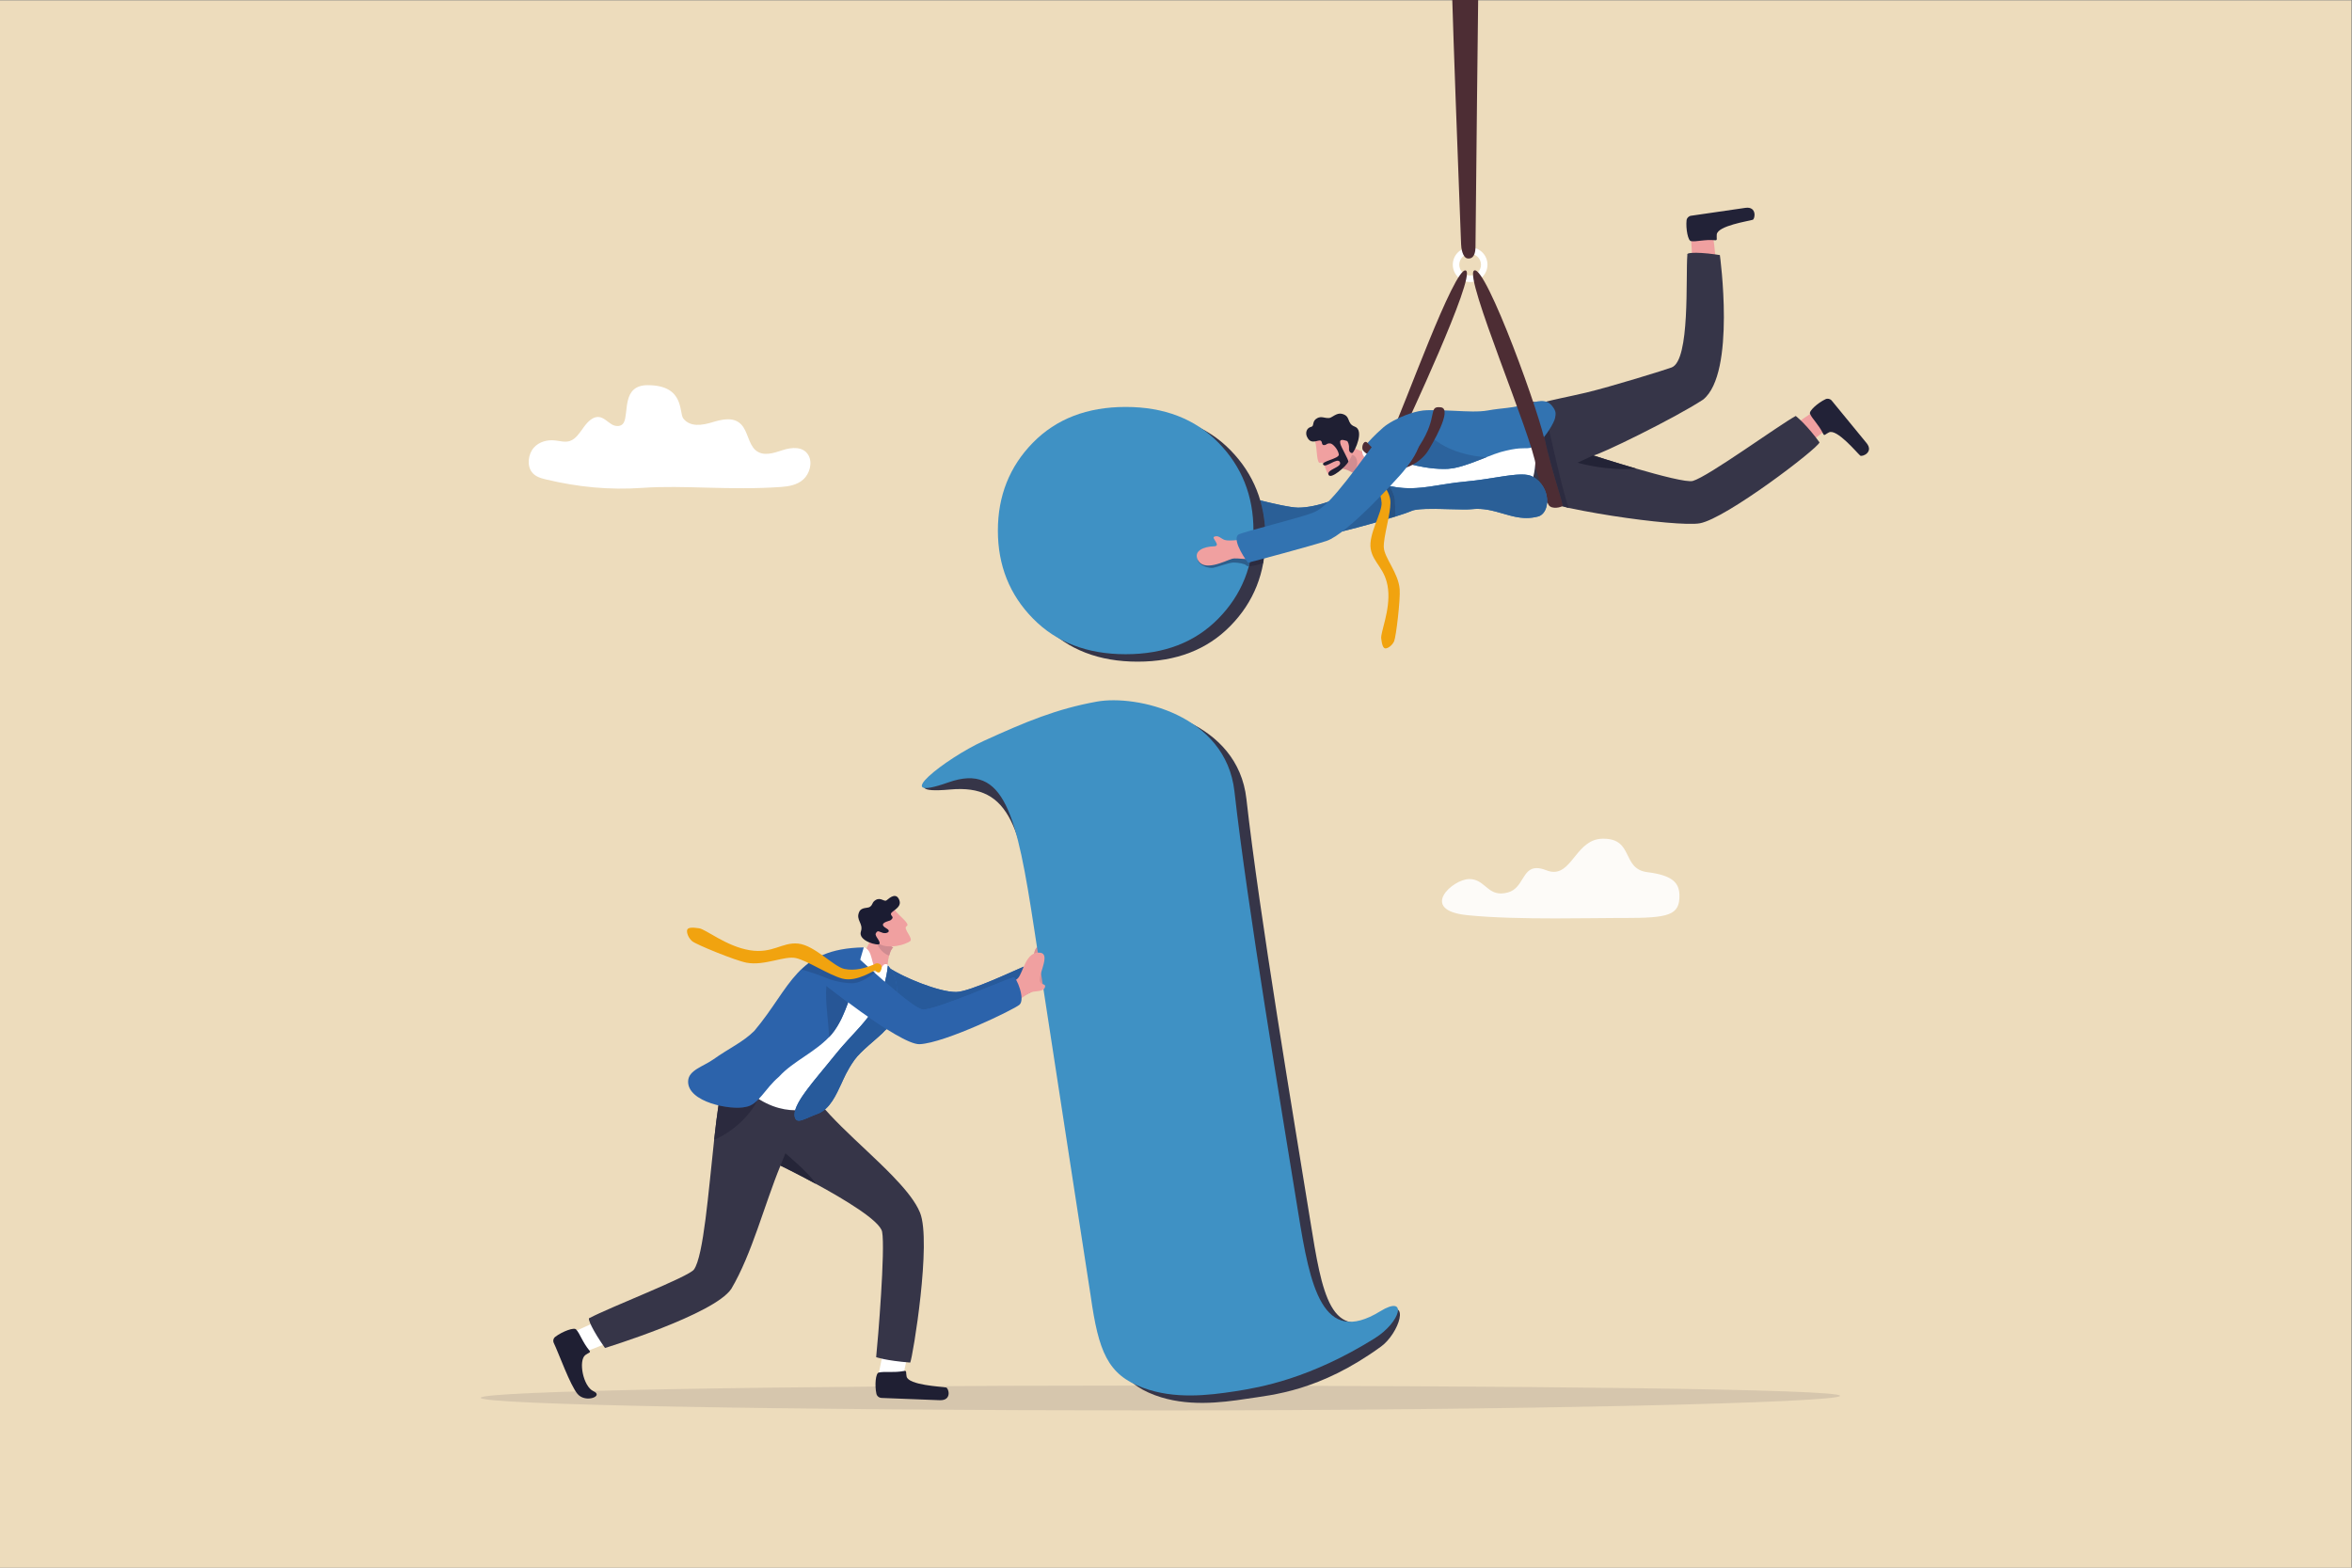 <?xml version="1.0" encoding="UTF-8" standalone="no"?>
<!-- Created with Inkscape (http://www.inkscape.org/) -->
<svg xmlns:inkscape="http://www.inkscape.org/namespaces/inkscape" xmlns:sodipodi="http://sodipodi.sourceforge.net/DTD/sodipodi-0.dtd" xmlns="http://www.w3.org/2000/svg" xmlns:svg="http://www.w3.org/2000/svg" version="1.1" id="svg2" xml:space="preserve" width="4000" height="2666.667" viewBox="0 0 4000 2666.667" sodipodi:docname="vecteezy_information-center-or-communication-service-providing-info_14420450.eps">
  <rect x="0" y="0" width="4000" height="2666.667" fill="#808080" stroke="none"/>
  <defs id="defs6"></defs>
  <g id="g8" inkscape:groupmode="layer" inkscape:label="ink_ext_XXXXXX" transform="matrix(1.333,0,0,-1.333,0,2666.667)">
    <g id="g10" transform="scale(0.1)">
      <path d="M 0,0 H 30000 V 20000 H 0 Z" style="fill:#eddcbc;fill-opacity:1;fill-rule:nonzero;stroke:none" id="path12"></path>
      <path d="m 18936.3,16627.4 h -41.3 c 0,-38.4 -15.4,-72.8 -40.6,-98 -25.2,-25.1 -59.6,-40.6 -98,-40.6 -38.4,0 -72.7,15.5 -97.9,40.6 -25.2,25.2 -40.6,59.6 -40.6,98 0,38.4 15.4,72.8 40.6,98 25.2,25.1 59.5,40.5 97.9,40.6 38.4,-0.1 72.8,-15.5 98,-40.6 25.2,-25.2 40.6,-59.6 40.6,-98 h 41.3 41.3 c 0,60.9 -24.8,116.5 -64.8,156.4 -39.9,39.9 -95.4,64.8 -156.4,64.7 -60.9,0.1 -116.4,-24.8 -156.3,-64.7 -40,-39.9 -64.8,-95.5 -64.8,-156.4 0,-60.9 24.8,-116.5 64.8,-156.4 39.9,-39.9 95.4,-64.8 156.3,-64.7 61,-0.1 116.5,24.8 156.4,64.7 40,39.9 64.8,95.5 64.8,156.4 h -41.3" style="fill:#ffffff;fill-opacity:1;fill-rule:nonzero;stroke:none" id="path14"></path>
      <path d="m 17776.7,14533.5 c 109.5,197.3 783.9,2091 925.9,2019 133.3,-67.6 -794.4,-2040.9 -794.4,-2040.9 l -131.5,21.9" style="fill:#4d2d34;fill-opacity:1;fill-rule:nonzero;stroke:none" id="path16"></path>
      <path d="m 18641.1,16889.4 c 0,-43.8 17.6,-175.2 84.2,-182.6 81,-8.9 99.5,74.3 99.5,151 0,56.3 35.5,3534.3 48.7,4207.6 l -369,10.5 c -4.2,-650.1 136.6,-4153.5 136.6,-4186.5" style="fill:#4d2d34;fill-opacity:1;fill-rule:nonzero;stroke:none" id="path18"></path>
      <path d="m 15855.7,13453.4 c -110.9,-45.7 -200.6,-23.4 -274.7,-1.2 -46.5,14 -87,28 -122.6,25.1 -92.5,-7.4 -391.8,-93.1 -428.1,89.3 -23.2,116.5 117,139.3 238.1,116 100,-19.3 -8.9,109.3 29.3,118.4 59,13.9 80.6,-43.1 123.7,-68.4 57.2,-33.7 273.7,-51.3 365.1,-37.6 160.2,24 69.2,-241.6 69.2,-241.6" style="fill:#f0a0a0;fill-opacity:1;fill-rule:nonzero;stroke:none" id="path20"></path>
      <path d="m 21855,16984.4 c 22.1,-111.2 42.3,-396.6 42.3,-396.6 l -296.9,-40.5 -26.5,428.9 183.4,155.5 97.7,-147.3" style="fill:#f0a0a0;fill-opacity:1;fill-rule:nonzero;stroke:none" id="path22"></path>
      <path d="m 21883.1,16939.5 c 32.1,-3 14.9,24.8 19.8,73.3 11.1,111.2 401.4,169.6 459,187.6 29.7,9.3 56.4,174.2 -94.9,152.1 -130.8,-19.1 -550.1,-78.8 -693.1,-100.7 -30,-4.5 -53.2,-28.6 -56.3,-58.7 -11.1,-107.4 18.8,-267.4 59.2,-265.1 63.2,-10.8 172.3,24.1 306.3,11.5" style="fill:#222237;fill-opacity:1;fill-rule:nonzero;stroke:none" id="path24"></path>
      <path d="m 23285.8,14514.1 c -83.8,-76.3 -317.7,-241 -317.7,-241 l -188,233.4 353.5,244.2 227.9,-76.8 -75.7,-159.8" style="fill:#f0a0a0;fill-opacity:1;fill-rule:nonzero;stroke:none" id="path26"></path>
      <path d="m 23261.9,14466.9 c 14,-29.1 28.9,0 73,20.9 100.9,47.9 352.5,-256.2 397.7,-296.2 23.3,-20.6 178.3,41.7 81.2,159.8 -83.9,102.2 -351.5,430.4 -444.1,541.6 -19.4,23.3 -52,30.8 -79.3,17.9 -97.7,-46 -219.3,-154.2 -196.5,-187.7 23.4,-59.6 109.6,-135.1 168,-256.3" style="fill:#222237;fill-opacity:1;fill-rule:nonzero;stroke:none" id="path28"></path>
      <path d="m 23214,14359.7 c -23.7,-80.1 -1192.6,-972.3 -1527.1,-1032.4 -287.7,-51.8 -1932.6,177.9 -2309.5,388.9 -277.9,155.5 -199.1,298.1 -148.5,272.4 -3.3,9.1 -6.7,20.7 -9.9,35.2 -2,8.4 13.9,101.4 11.9,110.2 -4.7,21 29.8,93 24.8,115.9 -10,45.9 88.5,39.2 77.6,86.7 -50.4,217.9 1.5,335.3 12.3,395.9 1.7,8.8 4.6,14.4 9,16.1 59.8,23.2 155.6,69 226.7,91.7 32.6,10.4 67.9,20.4 105.1,30 28.8,7.6 58.9,15 89.7,22.3 93.5,22 194.4,43.1 292.8,64.5 56.8,12.3 112.7,24.6 166.1,37.4 328.8,78.9 1019.2,293.4 1092.4,321.6 238.6,91.6 177.2,1157.3 200.4,1440 -7,11.4 14.8,19 58.3,21.8 62.2,4.4 168.2,-1 296.9,-19 h 0.1 c 19.3,-2.6 39.2,-5.6 59.5,-9 0,0 207.4,-1505.2 -213.3,-1843.9 -375.8,-245.8 -1331,-709.6 -1400.2,-712.5 -1.2,0 -2.1,0.1 -2.8,0.3 7.9,-2.6 266.9,-86.3 550.3,-168.7 309.2,-89.8 647.5,-178 720.4,-157.4 200.5,56.9 1083.1,702.5 1313.6,829.3 0,0 23.4,-17.7 63.5,-56.5 46,-44.4 114.2,-116.3 194.9,-220.7 14.6,-18.9 29.5,-39 45,-60.1" style="fill:#363548;fill-opacity:1;fill-rule:nonzero;stroke:none" id="path30"></path>
      <path d="m 20017.5,13519.9 -18.9,7.2 c 5.8,-1.3 11.6,-2.5 17.4,-3.7 0.5,-1.2 1,-2.4 1.5,-3.5" style="fill:#988e87;fill-opacity:1;fill-rule:nonzero;stroke:none" id="path32"></path>
      <path d="m 20016,13523.4 c -5.8,1.2 -11.6,2.4 -17.4,3.7 l -63.3,23.9 c 12,16 -150.8,478.3 -234.2,880.1 22.4,27.5 43.8,57.4 62.8,86.8 80.5,-359.8 201.7,-881.2 252.1,-994.5" style="fill:#2c2b40;fill-opacity:1;fill-rule:nonzero;stroke:none" id="path34"></path>
      <path d="m 19760,13558.3 c 38.4,-54.8 158.9,-29.2 175.3,-7.3 16.5,21.9 -294.9,880.3 -281.2,1274.7 2.3,68.1 -187.3,64.8 -193.6,14.6 -46.6,-369.8 261.2,-1227.2 299.5,-1282" style="fill:#4d2d34;fill-opacity:1;fill-rule:nonzero;stroke:none" id="path36"></path>
      <path d="m 17607.5,13952.5 c 27.5,137.9 -54.8,183.7 -54.8,183.7 -78.6,73.8 -276,161.5 -380.2,173.7 -114.4,13.4 -111.5,2 -111.5,2 l 50.5,-196.8 23.8,-92.5 c 0,0 46.8,-3.9 115.3,-44.3 47.9,-28.4 103.8,-36.8 164.4,-112.1 45.4,-56.4 85.6,53.7 192.5,86.3" style="fill:#f0a0a0;fill-opacity:1;fill-rule:nonzero;stroke:none" id="path38"></path>
      <path d="m 17260.9,13972 c -68.5,40.4 -125.6,50.6 -125.6,50.6 l -23.8,92.5 v 0 l 23.8,-92.5 c 0,0 46.8,-3.9 115.3,-44.3 3.5,-2.1 7.1,-4.1 10.7,-6 -0.2,-0.1 -0.3,-0.2 -0.4,-0.3" style="fill:#cfbea8;fill-opacity:1;fill-rule:nonzero;stroke:none" id="path40"></path>
      <path d="m 17261.3,13972.3 c -3.6,1.9 -7.2,3.9 -10.7,6 -68.5,40.4 -115.3,44.3 -115.3,44.3 l -23.8,92.5 c 0,0 87.4,67.6 120.9,83.2 4.8,2.2 9.8,3.3 15,3.3 52.6,0 116.3,-111.8 13.9,-229.3" style="fill:#d28d91;fill-opacity:1;fill-rule:nonzero;stroke:none" id="path42"></path>
      <path d="m 17383.9,14260.8 c -32.5,-105.9 171.1,-182.7 176.3,-269.6 2,-32.9 -14.7,-31.2 -34.4,-29.6 -11.8,1 -24.7,2 -35.1,-4.5 -73.5,-45.8 -89,-33.1 -59,-62.6 513.4,-504.4 2063.6,-184.4 2063.6,-184.4 0,0 204.8,469 8.5,677.8 -242,257.7 -186.8,410.3 -264,398.6 -296,-44.8 -1575.8,-310.2 -1575.8,-310.2 0,0 -128.4,-59 -280.1,-215.5" style="fill:#ffffff;fill-opacity:1;fill-rule:nonzero;stroke:none" id="path44"></path>
      <path d="m 17417.2,13911.3 c -226.6,-279 -659.3,-387.7 -860.2,-383.8 -200.9,3.9 -915.8,206.7 -990.4,236.9 -68.6,27.9 -31.1,-250.3 13.9,-350.3 45.1,-100 762.1,-233.5 995.9,-279.3 189.8,-37.2 1296.4,286.6 1432.2,350.3 70.4,33 288.9,27.8 480.6,22.6 120.6,-3.3 230.6,-6.5 286.6,-0.3 146.5,16.4 271,-19 392.7,-54.3 144.8,-42.1 285.6,-84.1 454.8,-39 155.6,41.6 174,372.1 -69.5,508.9 -135,75.9 -465,-27.4 -850.2,-62.3 -366.7,-33.2 -585.1,-117.6 -887.3,-73.3 -228.6,33.6 -399.1,123.9 -399.1,123.9" style="fill:#3273b1;fill-opacity:1;fill-rule:nonzero;stroke:none" id="path46"></path>
      <path d="m 16614.8,13131.8 c -15.2,0 -28.2,1 -38.4,3 -92.6,18.1 -261.1,50.1 -433.7,88.2 -6,139.4 -27.4,271.7 -64,396.7 193.4,-48.4 387.9,-90.5 478.3,-92.2 3.5,-0.1 7,-0.1 10.7,-0.1 205.1,0 626.9,109.7 849.5,383.9 0,0 82.5,-43.7 209.6,-81.6 14.1,-23.7 27.1,-49.6 37.4,-77.2 12,-31.9 20.3,-66 22.4,-101.9 2.8,-48.3 -20.1,-185.5 -50.8,-268 54.7,11.5 83.3,12.4 142.7,23.2 -346.5,-107.8 -961.9,-274 -1163.7,-274" style="fill:#2a5f97;fill-opacity:1;fill-rule:nonzero;stroke:none" id="path48"></path>
      <path d="m 19475.2,13394.7 c -107.5,0 -206.2,29.2 -306.7,58.4 -100.6,29.2 -203.1,58.4 -318.5,58.4 -24.1,0 -48.8,-1.3 -74.2,-4.1 -23.2,-2.6 -55.6,-3.5 -94.2,-3.5 -54.7,0 -121.7,1.9 -192.4,3.8 -70.7,1.9 -145,3.8 -214.1,3.8 -118.5,0 -222,-5.6 -266.5,-26.4 -29.3,-13.8 -104,-39.7 -205,-71.5 7.7,30.3 -6,128.9 -6.5,217.7 -0.2,31.5 -25.2,87 -37.2,115.7 -8.4,20 -20.2,39.1 -33.9,57 28.8,-6.3 59,-12 90.3,-16.6 60.5,-8.9 117.7,-12.6 173.3,-12.6 222.3,0 420.8,59.3 714,85.9 286,25.9 541.5,89.5 709.4,89.5 58.3,0 106,-7.6 140.8,-27.2 129.9,-72.9 185.2,-201 185,-310.9 0,-3 0,-6 -0.1,-9 -0.1,-4.8 -0.4,-9.5 -0.7,-14.2 -6.5,-86 -48,-157 -114.7,-174.8 -51.7,-13.8 -100.7,-19.4 -148.1,-19.4" style="fill:#2a5f97;fill-opacity:1;fill-rule:nonzero;stroke:none" id="path50"></path>
      <path d="m 19840.4,14672.1 c -11.7,-59 -110.6,-227.6 -205.7,-311.8 -24.7,-21.7 -44.5,-37.3 -61.7,-48.3 l -0.3,-0.1 c -19.6,-12.6 -35.8,-19.3 -52.2,-22.7 -20.9,-4.6 -42.1,-4 -70.7,-4.2 -36.8,-0.1 -86,-1.1 -162.9,-15.4 -20.3,-3.7 -42.4,-8.2 -66.8,-14.1 -17.3,-4.1 -35.9,-8.7 -55.6,-14.1 -6.5,-1.7 -13.1,-3.4 -19.7,-5.3 -48.7,-13.7 -110.1,-37.4 -177.8,-64.1 -129.8,-51.4 -282.3,-114.1 -411.2,-139.1 -7,-1.4 -13.9,-2.7 -20.7,-3.8 -20.6,-3.4 -40.5,-5.7 -59.5,-6.8 -4.9,-0.2 -9.7,-0.5 -14.8,-0.6 h -0.3 c -12,-0.5 -24.1,-0.8 -36.3,-0.9 -81,-0.4 -164.8,7.8 -248.4,21.6 l -0.6,0.1 c -71.5,11.9 -142.7,27.8 -211.7,45.6 -11.3,2.9 -22.5,5.9 -33.8,9 -18.4,4.9 -36.6,10 -54.6,15.1 -19.3,5.6 -38.4,11.2 -57.1,16.9 -16.1,5 -32.1,9.9 -47.9,14.8 -20.3,6.5 -40,12.8 -59.2,19.1 -153.3,50.3 -273.1,95.8 -323.6,101.2 l -1.1,0.1 c 0,0 34.3,85.2 260.7,284.8 29.3,26 75.2,56.6 130.3,86.6 25.5,13.9 52.9,27.6 81.6,40.7 l 0.7,0.4 c 26,11.8 52.9,23.2 80.5,33.6 18,6.8 36.2,13.2 54.5,19.2 l 0.7,0.1 c 72,23.5 145.4,39.2 210.8,40.7 122.9,3 240.2,-2.3 349.2,-7.6 165.1,-8.1 311,-16.2 427.7,4.6 199.9,35.5 275.1,20.9 536.5,90.4 77,20.5 202.4,70 283.5,-33.5 49.8,-63.6 49.2,-93.2 37.5,-152.2" style="fill:#3273b1;fill-opacity:1;fill-rule:nonzero;stroke:none" id="path52"></path>
      <path d="m 18418.3,14020.8 c -79.2,0 -160.9,8.2 -242.5,21.6 l -0.6,0.1 c -71.5,11.9 -142.7,27.8 -211.7,45.6 -11.3,2.9 -22.5,5.9 -33.8,9 l 307.2,356.1 c 175.3,-179 480,-272.2 730.1,-281.2 -129.8,-51.4 -282.3,-114.1 -411.2,-139.1 -7,-1.4 -13.9,-2.7 -20.7,-3.8 -20.6,-3.4 -40.5,-5.7 -59.5,-6.8 -4.9,-0.2 -9.7,-0.5 -14.8,-0.6 h -0.3 c -12,-0.5 -24.1,-0.8 -36.3,-0.9 -2,0 -3.9,0 -5.9,0" style="fill:#2c639d;fill-opacity:1;fill-rule:nonzero;stroke:none" id="path54"></path>
      <path d="m 17778.5,13405.8 c 8.5,2.6 16.9,5.3 25.1,7.8 -0.3,-1.2 -0.7,-2.2 -1,-3.2 -8.6,-1.7 -16.6,-3.3 -24.1,-4.6" style="fill:#c6b6a2;fill-opacity:1;fill-rule:nonzero;stroke:none" id="path56"></path>
      <path d="m 17538.1,13960.9 c -0.7,0 -1.4,0 -2.1,0.1 3.8,13.9 14.6,27.1 24.3,28.3 1,-24 -8.8,-28.4 -22.2,-28.4" style="fill:#c6878b;fill-opacity:1;fill-rule:nonzero;stroke:none" id="path58"></path>
      <path d="m 17726,13804 c -35.3,7.8 -68.6,16.6 -99.2,25.7 -16.6,27.9 -34.6,52.8 -51.3,74.2 -15.8,20.1 -41.2,24.2 -40.9,47.4 0,3.2 0.5,6.4 1.4,9.7 0.7,-0.1 1.4,-0.1 2.1,-0.1 13.4,0 23.2,4.4 22.2,28.4 0.5,0 0.9,0 1.3,0 9.5,0 17.6,-12.4 16.3,-48.4 -0.2,-7.2 90.3,-61.4 148.1,-136.9" style="fill:#d9d8dc;fill-opacity:1;fill-rule:nonzero;stroke:none" id="path60"></path>
      <path d="m 17635.8,13382.6 c 30.7,82.5 53.6,219.7 50.8,268 -2.1,35.9 -10.4,70 -22.4,101.9 -10.3,27.6 -23.3,53.5 -37.4,77.2 30.6,-9.1 63.9,-17.9 99.2,-25.7 13.7,-17.9 25.5,-37 33.9,-57 12,-28.7 37,-84.2 37.2,-115.7 0.5,-88.8 14.2,-187.4 6.5,-217.7 -8.2,-2.5 -16.6,-5.2 -25.1,-7.8 -59.4,-10.8 -88,-11.7 -142.7,-23.2" style="fill:#265284;fill-opacity:1;fill-rule:nonzero;stroke:none" id="path62"></path>
      <path d="m 17509.4,13999.3 c -17.7,-0.3 -46.8,-11.2 -47.2,-48.5 -0.3,-28.1 11,-31 30.1,-55.4 57.5,-73.2 127.3,-181.8 134.6,-306.8 7.4,-125 -170,-400.5 -139.2,-586.5 30.7,-185.9 192.9,-250.1 222,-517.8 29,-267.6 -97.4,-547.6 -87.9,-626.6 9.6,-79 24.4,-127.3 55.5,-126.9 31.1,0.5 84.4,36.9 109.2,90.9 24.7,53.9 81.8,537 71,665.9 -17.7,210.4 -197.3,399.4 -202.6,534.6 -5.2,135.3 86.1,414.7 85.1,573 -1,176.5 -198.8,330 -190.5,341.2 8.3,11.2 16.4,21.6 11.9,44.4 -3.2,15.7 -34.3,18.7 -52,18.5" style="fill:#f1a30f;fill-opacity:1;fill-rule:nonzero;stroke:none" id="path64"></path>
      <path d="m 17453.4,14347.2 c 66.8,-81.5 419.1,-397.2 660.2,-24.6 241.1,372.6 99,503.9 268.5,484.9 161.4,-18.2 -122.3,-491.9 -167.1,-562.5 -85.9,-135.2 -350.7,-308.7 -537,-182.7 -186.2,126.1 -271.4,157.5 -291.8,202 -20.4,44.6 17.9,143.2 67.2,82.9" style="fill:#4d2d34;fill-opacity:1;fill-rule:nonzero;stroke:none" id="path66"></path>
      <path d="m 20726,14018.6 c -320.5,0 -598.9,82.1 -598.9,82.1 l 199,93.2 c 0,0 1,-0.1 3,-0.4 -1.2,0 -2.1,0.1 -2.8,0.3 v 0 0 c 7.9,-2.6 266.9,-86.3 550.3,-168.7 -50.6,-4.5 -101.1,-6.5 -150.6,-6.5" style="fill:#232336;fill-opacity:1;fill-rule:nonzero;stroke:none" id="path68"></path>
      <path d="m 19716.6,14333.1 c -34.3,291.6 -763.7,2310 -909.9,2219.4 -132.9,-82.3 741.8,-2109.6 793.3,-2510.9 23.2,-180.9 116.6,291.5 116.6,291.5" style="fill:#4d2d34;fill-opacity:1;fill-rule:nonzero;stroke:none" id="path70"></path>
      <path d="m 16776.6,14376.8 c 32.8,-91.5 14.2,-303.7 73.7,-276.4 59.4,27.3 69.1,-193.5 133.4,-166.6 155.9,64.9 288.3,242.7 274.5,325.9 -13.9,83.2 -118.9,285.4 -118.9,285.4 l -362.7,-168.3" style="fill:#f0a0a0;fill-opacity:1;fill-rule:nonzero;stroke:none" id="path72"></path>
      <path d="m 16972.4,14346.3 c -53.5,3.9 -41.2,-21.9 -82.6,-21 -41.4,0.9 -4,74.5 -72.1,56.1 -68,-18.4 -110.6,-20.5 -143.6,52.3 -21,46.1 -6.6,111.2 56.3,125.2 40.4,9 4.1,72.3 75.2,110.1 56.2,29.9 91.7,-3.7 154.1,2.1 34.2,3.2 92.8,69.2 158.4,53.8 121.8,-28.4 57.6,-123.7 166.3,-163.7 126.9,-46.7 0.2,-312.6 -27.3,-335.1 -10.3,-8.4 -51.9,3.3 -45.7,61.2 3.2,30 -10.6,87.6 -29.3,91.8 -32.8,7.4 -99.3,37.3 -81.6,-36.4 12.5,-52.5 110,-209.5 101.7,-229.8 -21.4,-52.4 -218.7,-227 -250.3,-168.9 -39.2,71.9 185.5,97.1 140.4,168.5 -34.5,54.5 -171.9,-79.3 -208.5,-39.8 -42.2,45.7 207.4,77.9 197.6,134 -11.9,68.4 -78.5,137.4 -109,139.6" style="fill:#1f1f33;fill-opacity:1;fill-rule:nonzero;stroke:none" id="path74"></path>
      <path d="m 12780.2,7456.3 c 120.5,156.7 284.5,124.9 360.1,180.6 81.2,59.8 -3.2,341.9 175.4,286.3 123.7,-38.5 31.9,-250.6 37.4,-338.8 4.4,-71.2 120.4,-144.5 91.5,-171.8 -44.5,-42.2 -91.8,19.2 -142.4,19.6 -67.1,0.4 -265.8,-94 -338.9,-152.4 -128.1,-102.3 -183.1,176.5 -183.1,176.5" style="fill:#f0a0a0;fill-opacity:1;fill-rule:nonzero;stroke:none" id="path76"></path>
      <path d="m 13147.5,7383.7 c -2.4,60.3 -31.2,165.5 -55.7,230.1 18.5,5.9 35,13.1 48.5,23.1 74,54.5 10.5,293.5 133.7,293.5 12,0 25.8,-2.3 41.7,-7.2 50.5,-15.7 65.1,-60.4 65,-113.7 0,-73.5 -27.9,-163.5 -27.9,-217 0,-2.8 0.1,-5.5 0.3,-8.1 3.9,-63.2 96,-128.2 96.2,-161.1 0,-4.1 -1.4,-7.7 -4.7,-10.7 -11.3,-10.8 -22.9,-14.8 -34.6,-14.8 -34.3,0 -70.1,34.1 -107.8,34.4 -0.1,0 -0.3,0 -0.5,0 -31.6,0 -91.7,-20.6 -154.2,-48.5" style="fill:#da9295;fill-opacity:1;fill-rule:nonzero;stroke:none" id="path78"></path>
      <path d="m 14770.5,2006.8 c -33.9,0 -67,0 -101,0 -4714.79,1.4 -8536.88,73.6 -8536.86,161.1 0.03,86.7 3745.14,156 8393.56,156 47.9,0 95.4,0 143.4,0 4714.9,-1.5 8806.8,-43 8806.8,-130.6 -0.1,-86.9 -4034.1,-186.5 -8705.9,-186.5" style="fill:#d6c6ad;fill-opacity:1;fill-rule:nonzero;stroke:none" id="path80"></path>
      <path d="m 8199.99,13779.6 c -422.44,-29.9 -826.2,9.2 -1240.73,108.9 -63.58,15.3 -131.01,35.7 -174.1,92.4 -65.27,85.8 -45.64,230.4 24.75,310.5 70.39,80.1 176.48,104.1 274.34,93 62.66,-7.1 126.92,-26.8 187.41,-6.4 75.57,25.5 125.62,106.1 176.29,176.4 50.66,70.2 119.26,139.6 197.36,128.7 58.51,-8.3 104.64,-59.7 156.72,-91.9 52.07,-32.2 127.7,-35.6 157.57,23.7 63.9,126.9 -25.79,474.9 303.31,474.9 475.05,0 397.45,-350.3 454.64,-424.6 86.7,-112.7 241.01,-87.8 366.57,-49.7 125.56,38.1 275.1,74.3 371.97,-26.5 84.01,-87.3 92.66,-247.5 181.98,-327.3 95.09,-85 230.14,-39.7 345.35,-1.5 115.18,38.2 263.78,52.2 330.58,-63.8 56.1,-97.2 14.3,-238.4 -65.4,-309.7 -79.7,-71.3 -184.9,-88.7 -285.11,-95.8 -650.73,-46 -1241.53,25.6 -1763.5,-11.3" style="fill:#ffffff;fill-opacity:1;fill-rule:nonzero;stroke:none" id="path82"></path>
      <path d="m 19840.8,8285.3 c -375.2,0 -791.2,7.7 -1120.6,41.3 -625,63.6 -187.7,461 25.1,461 185.9,0 224.6,-184.1 404.2,-184.1 26,0 55,3.9 87.8,12.7 199.9,54 181.9,311.2 367.9,311.2 33.5,0 73.7,-8.3 123.1,-27.8 35.1,-13.9 66.9,-20.1 96,-20.1 238.1,0 300.9,413.5 615,422.6 6.2,0.2 12.2,0.3 18.2,0.3 390.6,0 227.6,-385.9 561.6,-427.2 325.9,-40.4 404.8,-140.1 407.7,-294 4.7,-256.9 -138.3,-290.5 -705.7,-290.5 -19.8,0 -40.2,0.1 -61.1,0.2 -8.6,0 -17.6,0 -26.8,0 -90.8,0 -208.8,-1.4 -344.1,-2.8 -135.5,-1.4 -288.1,-2.8 -448.3,-2.8" style="fill:#fdfbf8;fill-opacity:1;fill-rule:nonzero;stroke:none" id="path84"></path>
      <path d="m 17651.8,3250.2 c 357.5,213.4 194.5,-263.1 -30.5,-427.1 -787.3,-573.5 -1386.7,-617 -1712.7,-667.2 -339.3,-52.2 -770.2,-104 -1171.5,44.4 -455,168.4 -568.7,464.2 -669.1,1171.8 0,0 -606.8,3238.5 -818.7,4626.3 -220.9,1447.3 -345.6,2002.9 -1128.5,1931.8 -825,-75 92.4,301.7 582.9,525.5 541,246.7 931.6,408.8 1441.7,501.1 503.6,91.1 1646,-162.1 1756.6,-1146.3 167.6,-1491.3 601.4,-4058.4 814.1,-5378.1 151,-937.1 254.5,-1588.9 935.7,-1182.2" style="fill:#363548;fill-opacity:1;fill-rule:nonzero;stroke:none" id="path86"></path>
      <path d="m 17608.3,3271.4 c 354.6,218.1 265.7,-135.3 -69.6,-344.4 -826.6,-515.5 -1456.6,-626.1 -1782.6,-676.2 -339.3,-52.3 -770.2,-104.1 -1171.5,44.4 -455,168.4 -568.7,464.2 -669.2,1171.8 0,0 -509.8,3301.8 -721.7,4689.6 -221,1447.4 -375.3,2118.3 -1092.4,1865 -781,-276 -40.6,305.2 449.9,529 540.9,246.7 931.6,408.8 1441.7,501.1 503.6,91.1 1646,-162.1 1756.6,-1146.3 167.6,-1491.3 601.4,-4058.4 814.1,-5378.1 151,-937.1 306.9,-1709.5 1044.7,-1255.9" style="fill:#3f91c4;fill-opacity:1;fill-rule:nonzero;stroke:none" id="path88"></path>
      <path d="m 12201.3,7346.3 c 175.5,3 777.4,291.5 859,323.1 21.9,8.5 122.6,-314.7 74.5,-331.6 -99.5,-34.9 -649.8,-399.3 -927.4,-415.7 -61.3,-3.6 -149.6,11.9 -249.8,27.3 -231.2,35.6 -525.8,71.2 -698.9,-127.2 -73.9,-84.7 -89.4,165.4 -68.4,415.4 19.9,237.3 72.8,474.7 140.2,425.8 155.3,-112.8 642.3,-321 870.8,-317.1" style="fill:#2c63ab;fill-opacity:1;fill-rule:nonzero;stroke:none" id="path90"></path>
      <path d="m 11251.4,6814.7 c 1.4,1.4 2.9,2.8 4.3,4.2 -1.4,-1.5 -2.9,-2.9 -4.3,-4.2 m 25.7,27.2 c 6.7,8.7 15.2,21.2 24.9,36.8 3.1,-2 6.3,-3.9 9.4,-5.9 -11.8,-9.5 -23.3,-19.8 -34.3,-30.9 m 502.5,280.9 c -1.2,0 -2.3,0.1 -3.4,0.1 -51.7,1.6 -184.9,99.5 -331.5,220.9 0,2.1 0,4.3 0,6.5 -0.1,99.7 -23.1,201.5 -85.4,293.5 178.1,-114.5 617.5,-297.5 835.7,-297.6 2.1,0 4.2,0.1 6.3,0.1 175.5,3 777.4,291.5 859,323.1 0.3,0.1 0.6,0.2 0.9,0.2 19.1,0 86.4,-206 86.5,-293.7 0,-20.8 -3.8,-34.9 -12.9,-38.1 -19.1,-6.7 -55,-25.6 -102.4,-51.9 -8,106.9 -73.3,248.4 -99.8,248.4 -0.6,0 -1.1,-0.1 -1.7,-0.2 -77.2,-18.4 -976.6,-411.3 -1151.3,-411.3" style="fill:#275a9b;fill-opacity:1;fill-rule:nonzero;stroke:none" id="path92"></path>
      <path d="m 11526.7,2469.3 c 25.5,111.1 89.1,406.1 89.1,406.1 l -312.9,51.6 -89,-436.6 243.1,-157.2 69.7,136.1" style="fill:#ffffff;fill-opacity:1;fill-rule:nonzero;stroke:none" id="path94"></path>
      <path d="m 11537.4,2510.6 c 33.5,6.4 18.6,-23.2 29.2,-71.3 24.3,-110 441.6,-127.9 504.2,-140 32.4,-6.3 79.1,-168.4 -82.6,-162 -139.8,5.6 -587.7,21.9 -740.7,28.9 -32,1.4 -59.2,23.1 -65.9,52.9 -23.8,106.2 -10.5,269.4 32.3,271.3 65.3,17.3 184.1,-6.2 323.5,20.2" style="fill:#1f1f33;fill-opacity:1;fill-rule:nonzero;stroke:none" id="path96"></path>
      <path d="m 7433.88,2750.2 c 115.12,25 417.26,162 417.26,162 l -98.3,292.1 -410.06,-185.2 -69.36,-199.6 160.46,-69.3" style="fill:#ffffff;fill-opacity:1;fill-rule:nonzero;stroke:none" id="path98"></path>
      <path d="m 7520.73,2770 c 21.45,-25.8 -12.99,-26.1 -52.76,-56.3 -91.04,-69.2 -29.93,-401.6 104.72,-462.4 134.48,-60.7 -102.36,-154.7 -203.88,-34.7 -95.44,112.8 -238.51,515.9 -303.03,649.9 -13.49,28 -6.02,60.8 18.57,79.6 87.76,67.2 245.64,127.6 267.33,91.8 46.4,-48.2 79.68,-160.2 169.05,-267.9" style="fill:#1f1f33;fill-opacity:1;fill-rule:nonzero;stroke:none" id="path100"></path>
      <path d="m 7718.86,2803.8 c 0,0 1395.68,427.8 1612.01,755.5 263.28,445.5 421.08,1072.4 626.66,1572 0,0 204.27,-99.1 450.87,-233 363.6,-197.3 819,-470.3 846,-612.2 41.9,-220 -53.6,-1389.7 -76.2,-1599.6 0,0 119.1,-44.1 434.7,-69.1 34.2,76.8 274.7,1544.3 125.2,1913 -7.4,18.2 -15.9,36.6 -25.6,55.3 -66.6,129.1 -185.9,270.6 -328.2,417.6 -395.1,408 -968.7,858 -1091.7,1198.1 l -102.4,-23.8 c 0,0 -998.74,-124.5 -1010.18,-192.6 -2.95,-17.3 -5.82,-35 -8.62,-53.1 -21.57,-137.7 -41.12,-299.3 -60,-470.9 -72.98,-665.6 -135,-1483.8 -257.39,-1655.8 -67.04,-94.2 -1075.49,-481.9 -1331.66,-619 -36.97,4.9 43.65,-167.1 196.51,-382.4" style="fill:#363548;fill-opacity:1;fill-rule:nonzero;stroke:none" id="path102"></path>
      <path d="m 9111.4,5461 c 17.4,158.2 35.38,307.9 54.98,438.2 84.92,-20.1 170.34,-30 240.68,-30 42.08,0 78.8,3.6 106.72,10.6 56.68,8.7 103.36,39.4 147.77,82.2 -103.73,-215.4 -345.06,-418.5 -550.15,-501" style="fill:#2b2a3e;fill-opacity:1;fill-rule:nonzero;stroke:none" id="path104"></path>
      <path d="m 11396.7,7911.5 c -0.3,0 -1.8,0 -4.4,-1.3 -5,-2.6 -13.8,-10.2 -24.3,-31.9 -7.2,-15 -16.1,-38.9 -24,-67.9 -4.3,-15.6 -8.2,-32.7 -11.4,-50.8 -2.4,-14 -4.5,-28.7 -5.7,-43.6 -5.4,-62.5 1.4,-130 36,-181.9 45.4,-68.2 -158.6,-173.8 -158.6,-173.8 l -299.5,150 c 34.2,124.3 123.8,343.7 177.2,448.6 58.5,115.2 156.5,170.3 156.5,170.3 l 24.9,-102.8 4.5,-18.7 3.5,-14.5 122.1,-79.4 3.2,-2.3" style="fill:#f0a0a0;fill-opacity:1;fill-rule:nonzero;stroke:none" id="path106"></path>
      <path d="m 11344,7810.4 c -122.8,41 -208.3,206.7 -151.5,276.5 0.2,0.3 0.6,0.5 1,0.5 4.6,0 19.1,-15.4 33.7,-30.7 14.7,-15.3 29.5,-30.6 35,-30.6 0.5,0 0.9,0.1 1.2,0.3 l 4.5,-18.7 3.5,-14.5 122.1,-79.4 3.2,-2.3 c -0.3,0 -1.8,0 -4.4,-1.3 -5,-2.6 -13.8,-10.2 -24.3,-31.9 -7.2,-15 -16.1,-38.9 -24,-67.9 v 0" style="fill:#d08c91;fill-opacity:1;fill-rule:nonzero;stroke:none" id="path108"></path>
      <path d="m 11413.3,8398 c 46,-76.4 208.1,-182.2 153.7,-211.7 -54.4,-29.5 97.3,-161.4 40.4,-194.8 -137.8,-81 -342.3,-80.6 -393.5,-23.2 -51.1,57.5 -133.6,250.9 -133.6,250.9 l 333,178.8" style="fill:#f0a0a0;fill-opacity:1;fill-rule:nonzero;stroke:none" id="path110"></path>
      <path d="m 11306.7,8242.4 c 46.7,18.9 53.2,9.3 76.8,41 23.6,31.8 -50.7,45.1 2.4,86.1 53,41 114.7,79.1 88.4,148.2 -37.9,99.9 -115.4,38.9 -162.3,-0.7 -30.2,-25.5 -74.3,42.9 -140.1,3 -51.6,-31.2 -30.4,-58.5 -75.3,-88.4 -27.1,-18.1 -105.5,-1.8 -133.1,-60 -51.2,-108 55.5,-148.2 20.2,-252.9 -41.2,-122.1 225.9,-189.1 237.3,-157.2 13.4,37.3 -63.4,98.7 -47.5,131.6 24,49.6 44.6,19.9 91.3,7.3 49.9,-13.4 113.9,19 43.1,58.8 -70.9,39.8 -43.5,66 -1.2,83.2" style="fill:#1b1c32;fill-opacity:1;fill-rule:nonzero;stroke:none" id="path112"></path>
      <path d="m 11024.6,7915.5 c 116,-34.3 85.2,-233.2 162.2,-289 46.7,-33.8 63.5,65.6 100.5,73.7 22.8,5 46.5,1.7 47.4,-42.5 14.9,-722.7 -921,-1770.7 -921,-1770.7 0,0 -422.44,-204.9 -893.95,215.2 -264.83,235.9 51.58,337.4 103.65,399.9 52.08,62.5 1043.7,1296.7 1043.7,1296.7 0,0 127.3,76.9 357.5,116.7" style="fill:#ffffff;fill-opacity:1;fill-rule:nonzero;stroke:none" id="path114"></path>
      <path d="m 9072.07,6259.7 c -8.37,-2.6 -15.16,-4.7 -19.59,-6 6.1,1.5 12.6,3.6 19.59,6 m 31.27,228.1 c 196.94,140.6 377.81,219.1 521.38,363.1 470.88,559.9 531.58,1049.3 1395.38,1064.7 -100.9,-319 -180.5,-831.8 -408.3,-1107.2 -195.9,-227 -486.8,-337.7 -672.74,-542.7 -181.76,-153.5 -262.09,-360.9 -425.28,-385.9 -183.79,-46.3 -746.82,58.7 -734.47,330.2 6.38,140.6 194.42,185.2 324.03,277.8" style="fill:#2c63ab;fill-opacity:1;fill-rule:nonzero;stroke:none" id="path116"></path>
      <path d="m 11268.6,6831.9 c -77.6,-80.7 -286.8,-238.6 -367.2,-352.3 -99.3,-140.7 -137.3,-240.2 -165.9,-300.6 -64.8,-137.1 -146.2,-330.2 -303.6,-386.8 -159,-57.1 -263.9,-138.5 -290.8,-46.1 -46,158.4 251.4,469.5 502.4,784.3 238.8,299.6 440.6,440 571.4,729.3 99,218.8 113,425.6 113,425.6 272,-323.2 -9.7,-801.9 -59.3,-853.4" style="fill:#2c63ab;fill-opacity:1;fill-rule:nonzero;stroke:none" id="path118"></path>
      <path d="m 10191.6,5704.2 c -24.6,0 -41.7,11.7 -50.5,41.9 -3.2,10.9 -4.7,22.7 -4.7,35.1 -0.3,166.5 273.5,456.2 507.1,749.2 166.3,208.7 314.6,340.1 433.5,498.3 75.9,-52.7 152.1,-103.9 225,-150 -14.4,-23.2 -26.3,-39.4 -33.4,-46.8 -77.6,-80.7 -286.8,-238.6 -367.2,-352.3 -99.3,-140.7 -137.3,-240.2 -165.9,-300.6 -64.8,-137.1 -146.2,-330.2 -303.6,-386.8 -107.1,-38.5 -189.6,-88 -240.3,-88 m 1253.1,1639.6 c -50.8,42 -103.2,86.8 -154.4,131.5 31.6,122 37.6,210 37.6,210 86.1,-102.3 116.7,-220.1 116.8,-335 0,-2.2 0,-4.4 0,-6.5" style="fill:#275a9b;fill-opacity:1;fill-rule:nonzero;stroke:none" id="path120"></path>
      <path d="m 10576.8,6769.3 c 0,0.3 0,0.5 -0.1,0.7 12,12.4 23.7,25.2 35.1,38.4 48.5,58.6 90.3,128.1 127,204 -37.6,-80.2 -78.8,-149.9 -123.9,-200.5 -1,-1.1 -1.9,-2.2 -2.9,-3.3 l -0.2,-0.2 c -10.9,-13.1 -22.5,-26.1 -35,-39.1 m 235.4,420.1 c 2.9,7.9 5.7,15.8 8.5,23.8 0.2,-0.1 0.5,-0.3 0.7,-0.5 -2.9,-7.5 -6,-15.2 -9.2,-23.3" style="fill:#d9d8dc;fill-opacity:1;fill-rule:nonzero;stroke:none" id="path122"></path>
      <path d="m 10576.7,6770 c -8.8,248.3 -49.2,422.4 -33.8,654.5 72.2,-56.2 169.4,-130.9 277.8,-211.3 -2.8,-8 -5.6,-15.9 -8.5,-23.8 -8.9,-22.8 -19.1,-48.2 -30.9,-77.9 -13.6,-34.3 -27.8,-67.5 -42.5,-99.1 -36.7,-75.9 -78.5,-145.4 -127,-204 -11.4,-13.2 -23.1,-26 -35.1,-38.4" style="fill:#275696;fill-opacity:1;fill-rule:nonzero;stroke:none" id="path124"></path>
      <path d="m 10408.4,4898.3 c -246.6,133.9 -450.87,233 -450.87,233 62.77,156.4 62.77,156.4 62.77,156.4 0,0 304.5,-252.1 388.1,-389.4" style="fill:#252538;fill-opacity:1;fill-rule:nonzero;stroke:none" id="path126"></path>
      <path d="m 12666,7278.6 c 89.8,176.1 257,174.8 321.1,243.4 68.9,73.6 98.6,347.6 284.4,325.6 128.7,-15.2 -10,-252.1 -6.6,-347.4 2.6,-71.3 72.8,-42.4 68.9,-82 -6.6,-65.5 -100.3,-59.1 -150.1,-67.9 -66.1,-11.9 -244.1,-141 -305.3,-211.8 -107.3,-124 -212.4,140.1 -212.4,140.1" style="fill:#f0a0a0;fill-opacity:1;fill-rule:nonzero;stroke:none" id="path128"></path>
      <path d="m 11776.2,7122.9 c 166.1,-5.3 1077,392.7 1154.7,411.2 35.6,8.5 154.1,-279 76.3,-349.9 -64,-58.3 -952.5,-489.4 -1274.4,-503.8 -256.3,-11.5 -1318.7,845.9 -1318.7,845.9 0,0 306.7,434.6 503.2,282 63.5,-49.4 726.7,-681.2 858.9,-685.4" style="fill:#2c63ab;fill-opacity:1;fill-rule:nonzero;stroke:none" id="path130"></path>
      <path d="m 10326,7721.7 c 39,36.4 83.1,78 118.4,112.6 9.7,-7 20.8,-15.3 33,-24.5 -55.4,-25.4 -105.4,-55 -151.4,-88.1" style="fill:#c6b6a2;fill-opacity:1;fill-rule:nonzero;stroke:none" id="path132"></path>
      <path d="m 11205.3,7619.5 c -5.6,0 -11.8,2.1 -18.5,7 -6,4.3 -11.3,9.5 -16.1,15.4 16,11.5 27.9,25.1 44.5,25.1 3,0 6.1,-0.5 9.5,-1.4 21.8,-6.3 12,-25.9 -1.7,-38.9 -5.4,-4.5 -11.2,-7.2 -17.7,-7.2" style="fill:#c6878b;fill-opacity:1;fill-rule:nonzero;stroke:none" id="path134"></path>
      <path d="m 11159,7591.5 c -11.1,10 -22.1,19.8 -32.8,29.4 9.2,3.6 18.1,7.2 26.6,10.7 6.7,2.8 12.5,6.4 17.9,10.3 4.8,-5.9 10.1,-11.1 16.1,-15.4 6.7,-4.9 12.9,-7 18.5,-7 6.5,0 12.3,2.7 17.7,7.2 -7.5,-7.1 -16.2,-12.3 -21.6,-12.3 -1.7,0 -3.1,0.5 -4.1,1.7 -0.2,0.3 -0.5,0.4 -1,0.4 -3.9,0 -17.3,-10 -37.3,-25" style="fill:#d9d8dc;fill-opacity:1;fill-rule:nonzero;stroke:none" id="path136"></path>
      <path d="m 10442.6,7564.1 c -109.6,39 -212.9,68.5 -212.9,68.5 0,0 43.5,39.8 96.3,89.1 46,33.1 96,62.7 151.4,88.1 32.3,-24.5 72.1,-55.5 113,-86.7 -63.3,-56.2 -116.8,-119.7 -147.8,-159" style="fill:#275696;fill-opacity:1;fill-rule:nonzero;stroke:none" id="path138"></path>
      <path d="m 10870.6,7458.1 c -63,0 -196,13.3 -323.8,66.3 -33.2,13.7 -69,27.2 -104.2,39.7 31,39.3 84.5,102.8 147.8,159 87,-66.3 179.1,-133.7 215.5,-141.5 29.7,-6.4 59.3,-9.1 88.5,-9.1 14.7,0 29.2,0.7 43.6,1.9 69.1,6.1 134.1,25.7 188.2,46.5 10.7,-9.6 21.7,-19.4 32.8,-29.4 -54.7,-41 -159.3,-119.3 -260.1,-132.1 -6.4,-0.8 -16.1,-1.3 -28.3,-1.3" style="fill:#275696;fill-opacity:1;fill-rule:nonzero;stroke:none" id="path140"></path>
      <path d="m 11246.7,7644.8 c 5,19.1 1.9,53.5 -38,65 -29.9,8.7 -36.4,-2.6 -68.2,-15.9 -95.5,-39.8 -232.5,-82.4 -368.6,-53.1 -136.1,29.2 -378.6,300.9 -586.9,323.1 -208.34,22.1 -325.2,-132.5 -620.53,-84.3 -295.33,48.3 -557.73,266.7 -645.2,279.9 -87.46,13.2 -143.6,11.7 -152.38,-21.8 -8.78,-33.4 14.47,-101.3 64.91,-143.8 50.45,-42.5 551.08,-247 692.32,-273.6 230.6,-43.4 486.38,92.9 632.78,58.4 146.4,-34.5 418.7,-215.1 588.5,-261.1 189.4,-51.2 412.5,115.2 422,103 9.6,-12.3 18.3,-24 44.1,-25.9 17.8,-1.3 30.2,31.1 35.2,50.1" style="fill:#f1a30f;fill-opacity:1;fill-rule:nonzero;stroke:none" id="path142"></path>
      <path d="m 12883.8,13139.4 c 0,444 149.1,817.9 447.1,1122 298,303.7 692.5,455.8 1183.3,455.8 490.9,0 885.3,-152.1 1183.3,-455.8 298.1,-304.1 447,-678 447,-1122 0,-444.3 -148.9,-818.2 -447,-1121.9 -298,-304.1 -692.4,-455.8 -1183.3,-455.8 -490.8,0 -885.3,151.7 -1183.3,455.8 -298,303.7 -447.1,677.6 -447.1,1121.9" style="fill:#363548;fill-opacity:1;fill-rule:nonzero;stroke:none" id="path144"></path>
      <path d="m 12731.3,13234.3 c 0,444 149.1,817.9 447.1,1122 298,303.7 692.5,455.8 1183.3,455.8 490.9,0 885.3,-152.1 1183.3,-455.8 298,-304.1 447,-678 447,-1122 0,-444.3 -149,-818.2 -447,-1121.9 -298,-304.1 -692.4,-455.8 -1183.3,-455.8 -490.8,0 -885.3,151.7 -1183.3,455.8 -298,303.7 -447.1,677.6 -447.1,1121.9" style="fill:#3f91c4;fill-opacity:1;fill-rule:nonzero;stroke:none" id="path146"></path>
      <path d="m 15937.7,12779.1 c -1.5,0 -2.9,0.1 -4.3,0.1 13.2,48.3 24.2,97.7 33,148.1 l 163.3,12.4 c -2.4,-35.8 -13.4,-87.4 -16.3,-120.7 -65,-21.8 -133.3,-39.9 -175.7,-39.9" style="fill:#2c2b3f;fill-opacity:1;fill-rule:nonzero;stroke:none" id="path148"></path>
      <path d="m 15459.4,12758 c -73.5,0 -187.2,50.9 -177.5,117.3 l 684.5,52 c -8.8,-50.4 -19.8,-99.8 -33,-148.1 -16.4,0.5 -28.3,4.1 -34,11.6 -14.1,18.8 -100.8,35.9 -156.1,35.9 -6.7,0 -12.9,-0.2 -18.4,-0.8 -56.2,-5.2 -210.1,-61.6 -247.7,-66.7 -5.6,-0.8 -11.6,-1.2 -17.8,-1.2" style="fill:#2d5f8d;fill-opacity:1;fill-rule:nonzero;stroke:none" id="path150"></path>
      <path d="m 16108.6,12934.1 c -160.7,-111 -304.6,-34.1 -393.4,-61 -88.8,-26.9 -363,-174.2 -437.3,-3.7 -47.4,108.9 84.8,160.9 208,163.9 101.9,2.4 -31.8,105 3.6,121.9 54.6,26.2 87.9,-24.9 135.3,-40.5 63.1,-20.8 278.4,8 364.9,40.8 151.4,57.5 118.9,-221.4 118.9,-221.4" style="fill:#f0a0a0;fill-opacity:1;fill-rule:nonzero;stroke:none" id="path152"></path>
      <path d="m 17642.5,14493.1 c -519.8,-713.8 -711,-950.9 -871.2,-1022 -160.3,-71.1 -942.6,-258.8 -975.4,-290.5 -81.7,-78.9 125.3,-356.5 125.3,-356.5 76.5,18.7 809.5,214.8 1002.9,278.3 270.7,89.1 915.3,813.4 915.3,813.4 0,0 389.7,403.8 256.5,600.9 -133.2,197.1 -453.4,-23.6 -453.4,-23.6" style="fill:#3273b1;fill-opacity:1;fill-rule:nonzero;stroke:none" id="path154"></path>
    </g>
  </g>
</svg>

